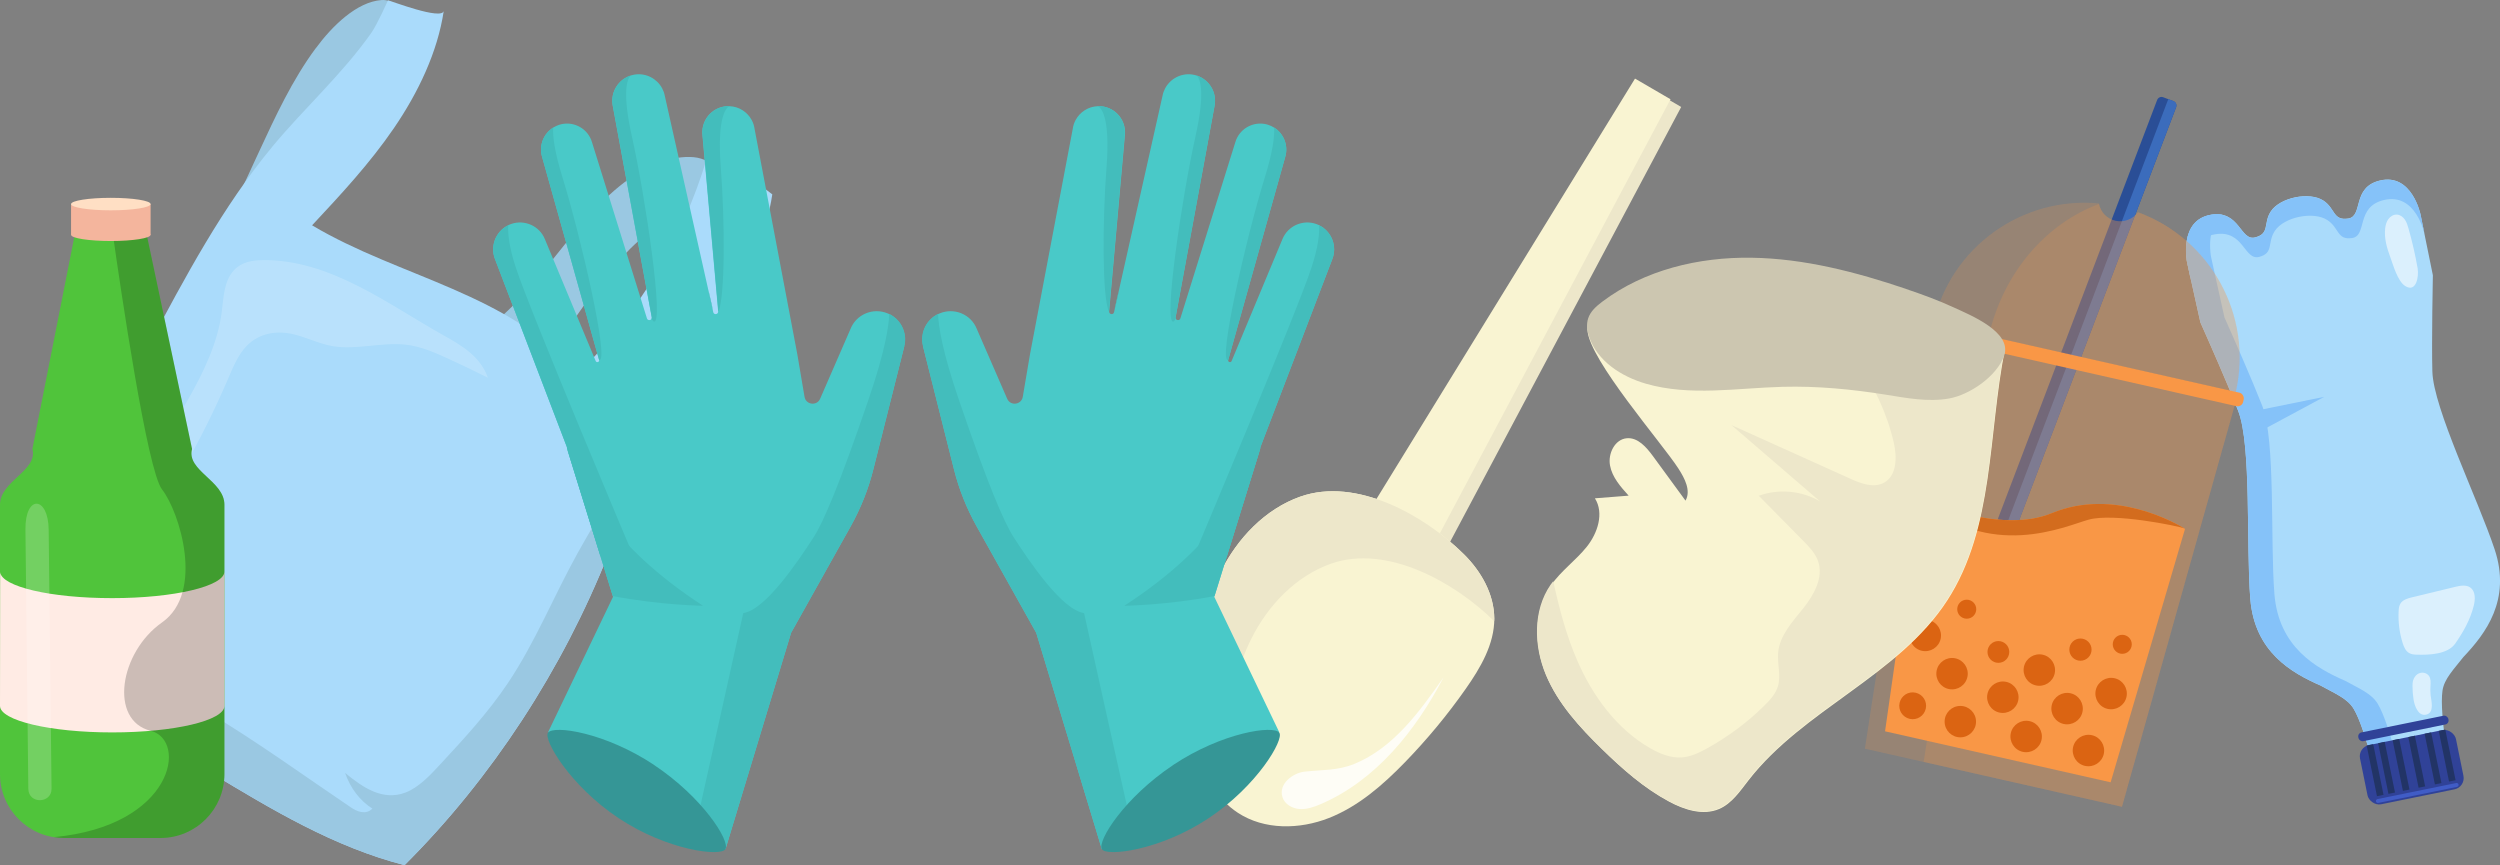 <?xml version="1.0" encoding="UTF-8"?>
<svg xmlns="http://www.w3.org/2000/svg" viewBox="0 0 452.03 156.43">
  <rect x="0" y="0" width="452.03" height="156.43" fill="#808080" stroke="none"/>
  <defs>
    <style>
      .cls-1 {
        fill: #2a4e96;
      }

      .cls-2 {
        fill: #f4b59d;
      }

      .cls-3 {
        fill: #405cc6;
      }

      .cls-4 {
        fill: #223466;
      }

      .cls-5, .cls-6 {
        fill: #f99746;
      }

      .cls-7 {
        opacity: .18;
      }

      .cls-7, .cls-8, .cls-9, .cls-10 {
        fill: #fff;
      }

      .cls-11, .cls-6, .cls-10 {
        opacity: .2;
      }

      .cls-11, .cls-10 {
        mix-blend-mode: overlay;
      }

      .cls-12 {
        fill: #db6412;
      }

      .cls-13 {
        isolation: isolate;
      }

      .cls-14 {
        fill: #d36c1e;
      }

      .cls-15 {
        fill: #85c2f9;
      }

      .cls-16 {
        fill: #304298;
      }

      .cls-17 {
        fill: #43bdbc;
      }

      .cls-8 {
        opacity: .8;
      }

      .cls-18 {
        fill: #f9f4d2;
      }

      .cls-19 {
        fill: #aadbfb;
      }

      .cls-20 {
        fill: #ffebe4;
      }

      .cls-21 {
        fill: #9ac8e2;
      }

      .cls-22 {
        fill: #ede7ca;
      }

      .cls-23 {
        fill: #50c43b;
      }

      .cls-24 {
        fill: #ccc6b0;
      }

      .cls-9 {
        opacity: .58;
      }

      .cls-25 {
        fill: #ffdfc4;
      }

      .cls-26 {
        fill: #359696;
      }

      .cls-27 {
        fill: #3b6cbc;
      }

      .cls-28 {
        fill: #49c9c8;
      }
    </style>
  </defs>
  <g class="cls-13">
    <g id="Layer_2" data-name="Layer 2">
      <g id="Layer_1-2" data-name="Layer 1">
        <g>
          <g>
            <path class="cls-19" d="M419.69,124.02c2.45,1.36,4.75,2.27,5.87,4.13,2.32,3.83,4.8,15.58,4.8,15.58l12.94-2.63s-2.31-11.78-1.67-16.21c.31-2.16,2.07-3.89,3.79-6.1,4-4.22,8.68-10.32,5.64-19.46-3.04-9.14-11.07-25.47-11.26-32.15-.15-5.22,.09-17.42,.09-17.42l-2.23-10.95s-1.54-7.57-7.36-6.17c-5.11,1.23-2.95,6.46-5.73,6.87s-2.31-1.82-4.47-3.24c-2.52-1.66-7.83-.58-9.5,1.93-1.43,2.15-.13,4.02-2.85,4.72-2.71,.7-2.78-4.96-7.96-4.09-5.9,.99-4.36,8.55-4.36,8.55l2.42,10.91c1.43,3.21,4.94,11.14,6.84,16.01,2.43,6.22,1.42,24.39,2.19,33.99,.77,9.61,7.46,13.39,12.8,15.71Z"/>
            <path class="cls-15" d="M419.68,123.99c2.45,1.36,4.75,2.27,5.87,4.13,2.32,3.83,4.8,15.58,4.8,15.58l4.36-.89s-2.47-11.74-4.8-15.58c-1.13-1.86-3.43-2.77-5.87-4.13-5.33-2.32-12.03-6.11-12.8-15.71-.77-9.61,.24-27.77-2.19-33.99-1.91-4.87-5.41-12.8-6.84-16.01l-2.42-10.91s-1.09-5.36,2.08-7.65c-.59-.13-1.27-.16-2.08-.02-5.9,.99-4.36,8.55-4.36,8.55l2.42,10.91c1.43,3.21,4.94,11.14,6.84,16.01,2.43,6.22,1.42,24.39,2.19,33.99,.77,9.61,7.46,13.39,12.8,15.71Z"/>
            <path class="cls-15" d="M400.52,42.36c5.18-.87,5.24,4.79,7.96,4.09,2.71-.7,1.42-2.58,2.85-4.72,1.68-2.51,6.98-3.59,9.5-1.93,2.16,1.42,1.7,3.65,4.47,3.24,2.77-.42,.62-5.65,5.73-6.87,5.82-1.4,7.36,6.17,7.36,6.17l-.71-3.51s-1.54-7.57-7.36-6.17c-5.11,1.23-2.95,6.46-5.73,6.87-2.77,.42-2.31-1.82-4.47-3.24-2.52-1.66-7.83-.58-9.5,1.93-1.43,2.15-.13,4.02-2.85,4.72-2.71,.7-2.78-4.96-7.96-4.09-5.9,.99-4.36,8.55-4.36,8.55l.72,3.51s-1.54-7.57,4.36-8.55Z"/>
            <g>
              <rect class="cls-16" x="427.22" y="133.24" width="17.7" height="10.93" rx="2.07" ry="2.07" transform="translate(891.04 187.7) rotate(168.5)"/>
              <rect class="cls-16" x="426.26" y="130.89" width="16.61" height="1.62" rx=".73" ry=".73" transform="translate(886.66 174.13) rotate(168.5)"/>
              <g>
                <rect class="cls-4" x="441.87" y="131.92" width="1.21" height="9.35" transform="translate(903.3 182.25) rotate(168.5)"/>
                <rect class="cls-4" x="439.31" y="132.44" width="1.21" height="9.35" transform="translate(898.34 183.79) rotate(168.5)"/>
                <rect class="cls-4" x="436.38" y="133.04" width="1.21" height="9.35" transform="translate(892.64 185.56) rotate(168.5)"/>
                <rect class="cls-4" x="433.53" y="133.62" width="1.21" height="9.35" transform="translate(887.13 187.27) rotate(168.5)"/>
                <rect class="cls-4" x="430.93" y="134.15" width="1.21" height="9.35" transform="translate(882.07 188.84) rotate(168.5)"/>
                <rect class="cls-4" x="428.84" y="134.57" width="1.21" height="9.35" transform="translate(878.03 190.09) rotate(168.5)"/>
              </g>
              <path class="cls-3" d="M429.88,144.48l14.24-2.9c.19-.04,.38,.09,.42,.28h0c.04,.19-.09,.38-.28,.42l-14.24,2.9c-.19,.04-.38-.09-.42-.28h0c-.04-.19,.09-.38,.28-.42Z"/>
            </g>
            <path class="cls-9" d="M447.28,109.54c.29-1.16,.35-2.62-.62-3.31-.76-.54-1.81-.34-2.72-.12-2.62,.63-5.23,1.27-7.85,1.9-.77,.19-1.62,.43-2.05,1.1-.26,.41-.32,.91-.34,1.4-.1,1.93,.14,3.88,.72,5.73,.23,.73,.55,1.5,1.22,1.86,.41,.22,.88,.26,1.34,.27,2.21,.07,5.59-.04,6.96-2.01,1.47-2.11,2.71-4.31,3.34-6.82Z"/>
            <path class="cls-9" d="M439.48,125.63c-.06-.52-.05-1.05-.02-1.58,.04-.64,.09-1.33-.28-1.85-.36-.5-1.07-.69-1.66-.5-.59,.19-1.03,.72-1.2,1.32-.1,.36-.11,.73-.11,1.1,0,.77,.07,1.54,.18,2.3,.15,1.07,.81,3.17,2.32,2.79,1.51-.38,.88-2.54,.76-3.58Z"/>
            <path class="cls-9" d="M437.15,48.58c-.43-2.45-.98-4.87-1.66-7.26-.16-.56-.33-1.13-.66-1.61-.33-.48-.84-.87-1.42-.91-.61-.04-1.21,.32-1.57,.82s-.51,1.12-.58,1.73c-.18,1.73,.3,3.45,.91,5.08,.54,1.46,1.34,4.44,2.74,5.3,2.03,1.25,2.46-1.85,2.23-3.14Z"/>
            <polygon class="cls-15" points="420.25 71.75 407.67 74.31 408.44 78.1 420.25 71.75"/>
          </g>
          <g>
            <path class="cls-1" d="M392.97,18.28c.44,.17,.67,.67,.5,1.11l-42.52,111.88-.09,.24-3.45-1.31,42.63-112.13c.17-.44,.65-.65,1.09-.49l.92,.35,.92,.35Z"/>
            <path class="cls-27" d="M393.47,19.38l-42.52,111.88-1.72-.66,42.82-112.68,.93,.35c.44,.17,.66,.66,.49,1.1Z"/>
            <polygon class="cls-6" points="404.21 72.76 383.68 145.88 337.19 135.37 348.79 60.24 404.21 72.76"/>
            <polygon class="cls-6" points="404.21 72.76 383.68 145.88 347.82 137.77 359.43 62.64 404.21 72.76"/>
            <path class="cls-6" d="M404.26,70.88l-54.7-12.36c3.14-13.91,16.12-23.05,29.95-21.74,0,.03,.01,.06,.02,.1,.3,1.47,1.43,2.69,2.98,3.04s3.17-.3,4.06-1.55c13.05,4.77,20.84,18.6,17.69,32.51Z"/>
            <path class="cls-6" d="M404.26,70.88l-44.67-10.09c2.62-11.58,10.47-20.43,19.94-23.91,.3,1.47,1.43,2.69,2.98,3.04s3.17-.3,4.06-1.55c13.05,4.77,20.84,18.6,17.69,32.51Z"/>
            <rect class="cls-5" x="346.91" y="64.67" width="59.45" height="2.5" rx="1" ry="1" transform="translate(23.79 -81.4) rotate(12.73)"/>
            <path class="cls-5" d="M395.08,95.62l-13.45,45.83-40.79-9.22,6.02-42.15s.02,0,.07,.03c1.07,.49,14.78,6.53,24.05,2.69,11.36-4.71,22.7,1.97,23.98,2.75t.02,.02c.06,.04,.1,.06,.1,.06Z"/>
            <g>
              <path class="cls-12" d="M343.47,127.08c.3-1.31,1.59-2.13,2.9-1.83s2.13,1.59,1.83,2.9-1.59,2.13-2.9,1.83-2.13-1.59-1.83-2.9Z"/>
              <circle class="cls-12" cx="352.97" cy="121.83" r="2.84" transform="translate(168.67 446.57) rotate(-79.47)"/>
              <circle class="cls-12" cx="361.33" cy="117.88" r="1.97"/>
              <path class="cls-12" d="M345.34,114.27c.35-1.53,1.87-2.49,3.4-2.15s2.49,1.87,2.15,3.4-1.87,2.49-3.4,2.15-2.49-1.87-2.15-3.4Z"/>
              <circle class="cls-12" cx="355.61" cy="110.15" r="1.72"/>
              <circle class="cls-12" cx="383.73" cy="116.5" r="1.72"/>
              <path class="cls-12" d="M365.96,120.53c.35-1.53,1.87-2.49,3.4-2.15s2.49,1.87,2.15,3.4-1.87,2.49-3.4,2.15-2.49-1.87-2.15-3.4Z"/>
              <path class="cls-12" d="M378.94,124.78c.35-1.53,1.87-2.49,3.4-2.15s2.49,1.87,2.15,3.4-1.87,2.49-3.4,2.15-2.49-1.87-2.15-3.4Z"/>
              <circle class="cls-12" cx="354.45" cy="130.48" r="2.84"/>
              <path class="cls-12" d="M359.36,125.44c.35-1.53,1.87-2.49,3.4-2.15s2.49,1.87,2.15,3.4c-.35,1.53-1.87,2.49-3.4,2.15s-2.49-1.87-2.15-3.4Z"/>
              <path class="cls-12" d="M363.58,132.54c.35-1.53,1.87-2.49,3.4-2.15s2.49,1.87,2.15,3.4-1.87,2.49-3.4,2.15-2.49-1.87-2.15-3.4Z"/>
              <path class="cls-12" d="M370.98,127.5c.35-1.53,1.87-2.49,3.4-2.15s2.49,1.87,2.15,3.4-1.87,2.49-3.4,2.15-2.49-1.87-2.15-3.4Z"/>
              <circle class="cls-12" cx="376.17" cy="117.46" r="2.01"/>
              <path class="cls-12" d="M374.84,135.08c.35-1.53,1.87-2.49,3.4-2.15s2.49,1.87,2.15,3.4c-.35,1.53-1.87,2.49-3.4,2.15s-2.49-1.87-2.15-3.4Z"/>
            </g>
            <path class="cls-14" d="M394.96,95.54c-1.31-.47-12.79-2.83-17.31-1.58-4.29,1.19-17.86,7.57-30.73-3.86,1.07,.49,14.78,6.53,24.05,2.69,11.36-4.71,22.7,1.97,23.98,2.75Z"/>
          </g>
          <g>
            <path class="cls-21" d="M57.08,8.73c-4.23,5.72-7.28,12.3-10.29,18.8-1.29,2.78-2.57,5.57-3.86,8.35-1.82,3.94-3.65,7.9-5.06,11.98,9-8.84,18-17.68,27.01-26.52,2.96-2.91,6.08-6.05,7.51-10.06,1.44-4.03,.95-11.59-3.42-11.27-4.45,.33-8.88,4.65-11.88,8.72Z"/>
            <path class="cls-21" d="M113.6,32.45c-4.66,3.34-8.56,8.08-12.32,12.79s-7.52,9.55-12.03,13.22c2.32,3.38,5.09,6.3,8.23,8.67,2.22-3.37,4.47-6.7,6.77-10,3.41-4.89,6.96-9.78,11.25-13.61,4.3-3.84,9.48-6.57,14.32-6.36,1.38,.06,2.76,.34,4.16-.18,.26-.1,.54-.24,.68-.52,.24-.45-.02-.91-.28-1.23-2.25-2.79-5.26-6.5-8.96-6.81-3.89-.32-8.16,1.4-11.83,4.03Z"/>
            <path class="cls-19" d="M49.22,26.55c-8.94,10.79-15.72,23.5-22.39,36.05C17.07,80.93,7.23,99.48,1.09,119.12c-.23,.75-.47,1.57-.27,2.23,.26,.88,1.15,1.16,1.95,1.37,25.45,6.66,44.88,27.17,70.38,33.71,15.72-15.66,28.59-35.36,36.96-56.55,3.68-9.33,6.53-18.99,11.2-27.91,6.43-12.28,16.4-23.55,18.33-36.83-3.55-2.83-7.58-4.95-11.91-6.26-4.37,14.51-12.63,28.27-23.22,38.67-12.24-14.54-32.22-17.35-48.08-26.81,5.2-5.57,10.43-11.18,14.81-17.59,4.38-6.41,7.89-13.74,9-21.2-.27,1.81-9.71-1.86-10.09-1.89,0,0-1.94,4.37-3.01,5.89-5.31,7.52-12.1,13.58-17.91,20.58Z"/>
            <path class="cls-21" d="M73.14,156.43c15.72-15.66,28.59-35.36,36.96-56.55,3.68-9.33,6.53-18.99,11.2-27.91,.93-1.78,1.94-3.54,2.98-5.29-4.07,3.71-7.55,8.39-10.01,13.55-1.38,2.9-2.45,5.93-3.81,8.84-1.76,3.76-3.99,7.27-6,10.9-4.32,7.79-7.68,16.16-12.62,23.53-3.59,5.36-7.92,10.04-12.23,14.69-1.89,2.05-3.9,4.17-6.24,5.09-4.18,1.64-7.89-.99-10.97-3.53,.96,2.77,2.69,5.04,4.93,6.45-1.19,1.22-2.79,.53-3.92-.24-16.87-11.4-33.35-24.18-53.26-29.15-2.64-.66-5.55-1.14-8.32,.36-.05,.03-.09,.06-.14,.09-.2,.62-.4,1.24-.59,1.86-.23,.75-.47,1.57-.27,2.23,.26,.88,1.15,1.16,1.95,1.37,25.45,6.66,44.88,27.17,70.38,33.71Z"/>
            <path class="cls-7" d="M47.43,47.04c-1.76,.02-3.75,.31-5.17,1.87-1.78,1.96-1.83,4.9-2.16,7.48-.69,5.51-3.27,10.89-6.12,15.89-2.85,5-6.05,9.83-8.29,15.12-.19,.46-.38,.94-.4,1.41-.04,1.26,1.21,1.83,2.32,1.59,2.32-.51,4.1-3.16,5.49-5.59,3.05-5.33,5.79-10.84,8.2-16.47,.89-2.08,1.8-4.28,3.35-5.85,2.28-2.31,5.4-2.68,7.99-2.15,2.59,.53,4.92,1.81,7.53,2.25,4.23,.72,8.92-.76,13.21-.27,2.61,.3,5,1.32,7.33,2.38,2.53,1.15,5.03,2.35,7.51,3.6-1.37-3.85-4.77-5.86-8-7.65-10.01-5.58-20.49-13.77-32.81-13.62Z"/>
          </g>
          <g>
            <g>
              <polygon class="cls-22" points="256.76 108.2 244.87 101.28 297.56 15.6 303.98 19.34 256.76 108.2"/>
              <polygon class="cls-18" points="254.83 106.81 242.93 99.89 295.63 14.21 302.05 17.95 254.83 106.81"/>
              <path class="cls-18" d="M235.14,89.78c-6.4,2.26-11.42,7.56-14.44,13.64-3.02,6.08-4.23,12.9-4.74,19.67-.67,8.78,.5,19.04,7.86,23.87,4.78,3.14,11.16,3.04,16.48,.94,5.32-2.1,9.74-5.96,13.73-10.07,4-4.12,7.68-8.56,10.98-13.26,2.68-3.82,5.2-8.09,5.18-12.75-.03-4.39-2.37-8.51-5.49-11.6-7.08-7.03-19.46-14-29.55-10.43Z"/>
              <path class="cls-22" d="M221.47,135.23c.52-6.77,1.72-13.59,4.75-19.67,3.02-6.08,8.04-11.38,14.44-13.64,10.07-3.56,22.42,3.38,29.51,10.4,0-.16,.01-.33,.01-.5-.03-4.39-2.37-8.51-5.49-11.6-7.08-7.03-19.46-14-29.55-10.43-6.4,2.26-11.42,7.56-14.44,13.64-3.02,6.08-4.23,12.9-4.74,19.67-.6,7.86,.28,16.9,5.75,22.18-.48-3.32-.49-6.78-.24-10.04Z"/>
              <path class="cls-8" d="M231.88,144.13c.39,1.27,1.75,2.05,3.07,2.15,1.32,.1,2.62-.36,3.84-.88,9.98-4.28,17.2-13.31,22.23-22.94-4.35,6.23-9.08,12.76-16.11,15.65-3.1,1.27-5.89,1.05-9.08,1.42-2.01,.24-4.71,2.15-3.95,4.6Z"/>
            </g>
            <g>
              <path class="cls-18" d="M287.03,59.68c.29,5.38,13.56,20.52,16.46,25.06,1.12,1.75,2.3,3.97,1.27,5.78-1.96-2.68-3.92-5.36-5.88-8.04-1.19-1.62-2.74-3.42-4.74-3.24-2.16,.19-3.43,2.78-3.03,4.92,.39,2.13,1.92,3.86,3.37,5.46-2.03,.16-4.07,.32-6.1,.48,1.69,2.68,.5,6.3-1.48,8.77s-4.66,4.35-6.46,6.96c-3.21,4.66-3.04,11.02-.87,16.24,2.18,5.22,6.1,9.49,10.15,13.44,3.66,3.57,7.54,7,12.05,9.42,2.78,1.5,6.15,2.59,9.06,1.35,2.32-.99,3.8-3.23,5.35-5.22,9.96-12.81,27.08-18.88,35.91-32.49,8.53-13.14,7.36-30.05,10.43-45.41-.37,1.86-36.67-10.47-39.92-11.4-3.28-.94-6.61-1.76-9.98-2.32-1.41-.23-3.87-1.03-5.26-.67-2.15,.56-1.17,.43-2.56,1.96-4.24,4.69-18.11,2.62-17.78,8.94Z"/>
              <path class="cls-22" d="M352.02,108.46c8.53-13.14,7.36-30.05,10.43-45.41-.32,1.61-27.52-7.4-36.96-10.46,7.43,7.96,14.52,16.84,16.93,27.46,.59,2.59,.58,5.91-1.74,7.21-1.86,1.05-4.17,.18-6.11-.7-7.17-3.23-14.34-6.46-21.51-9.7,5.35,4.6,10.69,9.21,16.04,13.81-3.3-1.96-7.49-2.34-11.09-1.03,2.68,2.71,5.35,5.42,8.03,8.14,1.08,1.09,2.18,2.23,2.69,3.68,1.03,2.94-.74,6.1-2.68,8.53-1.95,2.44-4.26,4.9-4.54,8.01-.18,2.02,.54,4.1-.03,6.05-.41,1.4-1.43,2.52-2.47,3.54-3.08,3.04-6.59,5.65-10.38,7.74-1.42,.78-2.92,1.5-4.54,1.62-2,.14-3.95-.66-5.69-1.65-6.09-3.49-10.44-9.47-13.23-15.9-1.99-4.58-3.26-9.43-4.32-14.32-.17,.21-.33,.43-.49,.65-3.21,4.66-3.04,11.02-.87,16.24,2.18,5.22,6.1,9.49,10.15,13.44,3.66,3.57,7.54,7,12.05,9.42,2.78,1.5,6.15,2.59,9.06,1.35,2.32-.99,3.8-3.23,5.35-5.22,9.96-12.81,27.08-18.88,35.91-32.49Z"/>
              <path class="cls-24" d="M344.64,52.24c-9.04-3.06-18.41-5.5-27.95-5.64-9.54-.14-19.35,2.2-26.97,7.94-1.07,.81-2.14,1.74-2.56,3.02-.36,1.09-.19,2.29,.18,3.37,1.48,4.37,5.84,7.17,10.27,8.45,7.96,2.3,16.45,.78,24.73,.56,6.22-.16,12.45,.43,18.6,1.42,3.81,.61,7.7,1.37,11.49,.69,3.69-.66,8.61-3.98,9.94-7.73,1.52-4.3-6.19-7.38-9.08-8.72-2.81-1.3-5.72-2.36-8.65-3.35Z"/>
            </g>
          </g>
          <g>
            <g>
              <path class="cls-28" d="M163.51,62.61l-5.6,22.26c-.9,3.6-2.29,7.07-4.1,10.31l-10.77,19.24-11.84,39.04-.03,.09-32.08-21.14,11.75-24.49-.04-.14-2.26-7.29-6-19.35-.04-.31-12.97-33.91c-.97-2.37,.08-5.08,2.37-6.2,.02-.02,.05-.03,.07-.04,2.37-1.1,5.16-.13,6.35,2.13,.07,.13,.13,.27,.19,.41l9.2,22.06c.16,.37,.72,.18,.61-.21l-10.32-36.75c-.58-2.05,.3-4.17,2.02-5.25,.34-.21,.71-.38,1.1-.51,2.2-.69,4.53,.32,5.57,2.29,.14,.27,.26,.56,.35,.87l9.93,31.84c.13,.43,.68,.4,.83,.07,.04-.07,.05-.17,.03-.27l-7.06-38.32c-.41-2.38,1.01-4.63,3.22-5.37h0c.25-.08,.52-.15,.79-.19,2.06-.31,4.02,.75,4.95,2.5,.22,.41,.38,.85,.47,1.33l7.81,34.84s0,.03,0,.04l.87,3.87s0,0,0,0l.08,.37c.1,.54,.88,.45,.89-.07h0v-.04l-2.87-32.12c-.15-2.79,2.12-5.1,4.91-5h0c1.74,.06,3.26,1.06,4.04,2.53,.26,.48,.43,1.02,.51,1.6l7.73,40.76,1.3,7.67c.25,1.45,2.24,1.69,2.82,.34l5.47-12.57c1.04-2.7,4.11-3.98,6.77-2.85,.07,.03,.14,.06,.2,.09,1.01,.49,1.8,1.27,2.3,2.21,.57,1.08,.76,2.37,.44,3.63Z"/>
              <path class="cls-17" d="M127.12,109.53s-7.61-.09-16.32-1.75l-8.26-26.64c2.55,6.33,7.41,17.26,24.58,28.39Z"/>
              <path class="cls-17" d="M113.85,98.93l-5.31,1.57-6-19.35-.04-.31-12.97-33.91c-.97-2.37,.08-5.08,2.37-6.2-.1,1.5,.14,3.88,1.35,7.6,2.64,8.08,20.6,50.6,20.6,50.6Z"/>
              <path class="cls-17" d="M163.51,62.61l-5.6,22.26c-.9,3.6-2.29,7.07-4.1,10.31l-10.77,19.24-11.84,39.04-5.14-5.14,8.33-37.47c3.95-.54,9.81-9.19,12.73-13.72,1.79-2.77,4.71-9.67,9.87-24.74,3.03-8.85,3.73-13.39,3.79-15.63,1.01,.49,1.8,1.27,2.3,2.21,.57,1.08,.76,2.37,.44,3.63Z"/>
              <path class="cls-26" d="M118.25,138.31c8.82,5.87,13.76,13.71,12.92,15.22-.78,1.4-10.5,.27-19.32-5.6-8.82-5.87-13.64-14.21-12.77-15.44,1.01-1.43,10.35-.05,19.17,5.81Z"/>
              <path class="cls-17" d="M108.32,65.07l-10.32-36.75c-.58-2.05,.3-4.17,2.02-5.25-.09,1.61,.24,4.35,1.68,8.99,3.31,10.67,8.58,33.58,6.62,33.02Z"/>
              <path class="cls-17" d="M118.23,58.14c-.11-.04-.25-.22-.41-.52,.04-.07,.05-.17,.03-.27l-7.06-38.32c-.41-2.38,1.01-4.63,3.22-5.37-.61,.66-1.55,2.98,.25,11.03,2.44,10.9,5.87,34.16,3.96,33.44Z"/>
              <path class="cls-17" d="M128.04,52.18l.87,3.87c-.28-.76-.58-2.12-.87-3.87Z"/>
              <path class="cls-17" d="M130.33,30.3c.75,9.77,.78,23.5-.44,26.05v-.04l-2.87-32.12c-.15-2.79,2.12-5.1,4.91-5-.56,.23-2.32,1.71-1.6,11.11Z"/>
            </g>
            <g>
              <path class="cls-28" d="M166.89,62.61l5.6,22.26c.9,3.6,2.29,7.07,4.1,10.31l10.77,19.24,11.84,39.04,.03,.09,32.08-21.14-11.75-24.49,.04-.14,2.26-7.29,6-19.35,.04-.31,12.97-33.91c.97-2.37-.08-5.08-2.37-6.2-.02-.02-.05-.03-.07-.04-2.37-1.1-5.16-.13-6.35,2.13-.07,.13-.13,.27-.19,.41l-9.2,22.06c-.16,.37-.72,.18-.61-.21l10.32-36.75c.58-2.05-.3-4.17-2.02-5.25-.34-.21-.71-.38-1.1-.51-2.2-.69-4.53,.32-5.57,2.29-.14,.27-.26,.56-.35,.87l-9.93,31.84c-.13,.43-.68,.4-.83,.07-.04-.07-.05-.17-.03-.27l7.06-38.32c.41-2.38-1.01-4.63-3.22-5.37h0c-.25-.08-.52-.15-.79-.19-2.06-.31-4.02,.75-4.95,2.5-.22,.41-.38,.85-.47,1.33l-7.81,34.84s0,.03,0,.04l-.87,3.87s0,0,0,0l-.08,.37c-.1,.54-.88,.45-.89-.07h0v-.04l2.87-32.12c.15-2.79-2.12-5.1-4.91-5h0c-1.74,.06-3.26,1.06-4.04,2.53-.26,.48-.43,1.02-.51,1.6l-7.73,40.76-1.3,7.67c-.25,1.45-2.24,1.69-2.82,.34l-5.47-12.57c-1.04-2.7-4.11-3.98-6.77-2.85-.07,.03-.14,.06-.2,.09-1.01,.49-1.8,1.27-2.3,2.21-.57,1.08-.76,2.37-.44,3.63Z"/>
              <path class="cls-17" d="M203.28,109.53s7.61-.09,16.32-1.75l8.26-26.64c-2.55,6.33-7.41,17.26-24.58,28.39Z"/>
              <path class="cls-17" d="M216.55,98.93l5.31,1.57,6-19.35,.04-.31,12.97-33.91c.97-2.37-.08-5.08-2.37-6.2,.1,1.5-.14,3.88-1.35,7.6-2.64,8.08-20.6,50.6-20.6,50.6Z"/>
              <path class="cls-17" d="M166.89,62.61l5.6,22.26c.9,3.6,2.29,7.07,4.1,10.31l10.77,19.24,11.84,39.04,5.14-5.14-8.33-37.47c-3.95-.54-9.81-9.19-12.73-13.72-1.79-2.77-4.71-9.67-9.87-24.74-3.03-8.85-3.73-13.39-3.79-15.63-1.01,.49-1.8,1.27-2.3,2.21-.57,1.08-.76,2.37-.44,3.63Z"/>
              <path class="cls-26" d="M212.15,138.31c-8.82,5.87-13.76,13.71-12.92,15.22,.78,1.4,10.5,.27,19.32-5.6,8.82-5.87,13.64-14.21,12.77-15.44-1.01-1.43-10.35-.05-19.17,5.81Z"/>
              <path class="cls-17" d="M222.08,65.07l10.32-36.75c.58-2.05-.3-4.17-2.02-5.25,.09,1.61-.24,4.35-1.68,8.99-3.31,10.67-8.58,33.58-6.62,33.02Z"/>
              <path class="cls-17" d="M212.18,58.14c.11-.04,.25-.22,.41-.52-.04-.07-.05-.17-.03-.27l7.06-38.32c.41-2.38-1.01-4.63-3.22-5.37,.61,.66,1.55,2.98-.25,11.03-2.44,10.9-5.87,34.16-3.96,33.44Z"/>
              <path class="cls-17" d="M202.36,52.18l-.87,3.87c.28-.76,.58-2.12,.87-3.87Z"/>
              <path class="cls-17" d="M200.07,30.3c-.75,9.77-.78,23.5,.44,26.05v-.04l2.87-32.12c.15-2.79-2.12-5.1-4.91-5,.56,.23,2.32,1.71,1.6,11.11Z"/>
            </g>
          </g>
          <g>
            <path class="cls-23" d="M34.72,81.21s.01,0,.01,0l-8.22-38.85H13.53l-7.68,38.85s.01,0,.01,0c1.03,3.89-5.86,5.74-5.86,10.05v48.7c0,6.39,5.18,11.56,11.56,11.56H29.01c6.39,0,11.57-5.18,11.57-11.56v-48.7c0-4.31-6.89-6.16-5.86-10.05h0Z"/>
            <path class="cls-20" d="M20.29,132.43c11.21,0,20.29-2.15,20.29-4.8v-24.29c0,2.65-9.08,4.81-20.29,4.81S.31,106.06,.03,103.46l-.03,24.17c0,2.66,9.08,4.8,20.29,4.8Z"/>
            <path class="cls-10" d="M9.32,142.61l-.52-46.86c-.07-6.08-4.27-6.38-4.2,0l.52,46.86c.03,2.83,4.23,2.7,4.2,0Z"/>
            <path class="cls-11" d="M29.01,151.52c6.39,0,11.57-5.18,11.57-11.56v-48.7c0-4.31-6.89-6.16-5.86-10.05,0,0,.01,0,.01,0l-8.22-38.85h-6.1c1.38,9.72,6.21,42.73,8.89,46.14,3.15,4.01,7.73,18.6,0,24.04-7.73,5.44-9.59,17.71-2.08,19.59,6.81,1.7,4.16,17.23-17.48,19.23,.6,.09,1.2,.16,1.82,.16H29.01Z"/>
            <path class="cls-2" d="M27.23,42.45c0,.62-3.22,1.13-7.19,1.13s-7.19-.51-7.19-1.13,3.22-1.13,7.19-1.13,7.19,.5,7.19,1.13h0Z"/>
            <rect class="cls-2" x="12.85" y="36.9" width="14.38" height="5.55"/>
            <path class="cls-25" d="M27.23,36.9c0,.62-3.22,1.13-7.19,1.13s-7.19-.51-7.19-1.13,3.22-1.13,7.19-1.13,7.19,.51,7.19,1.13h0Z"/>
          </g>
        </g>
      </g>
    </g>
  </g>
</svg>